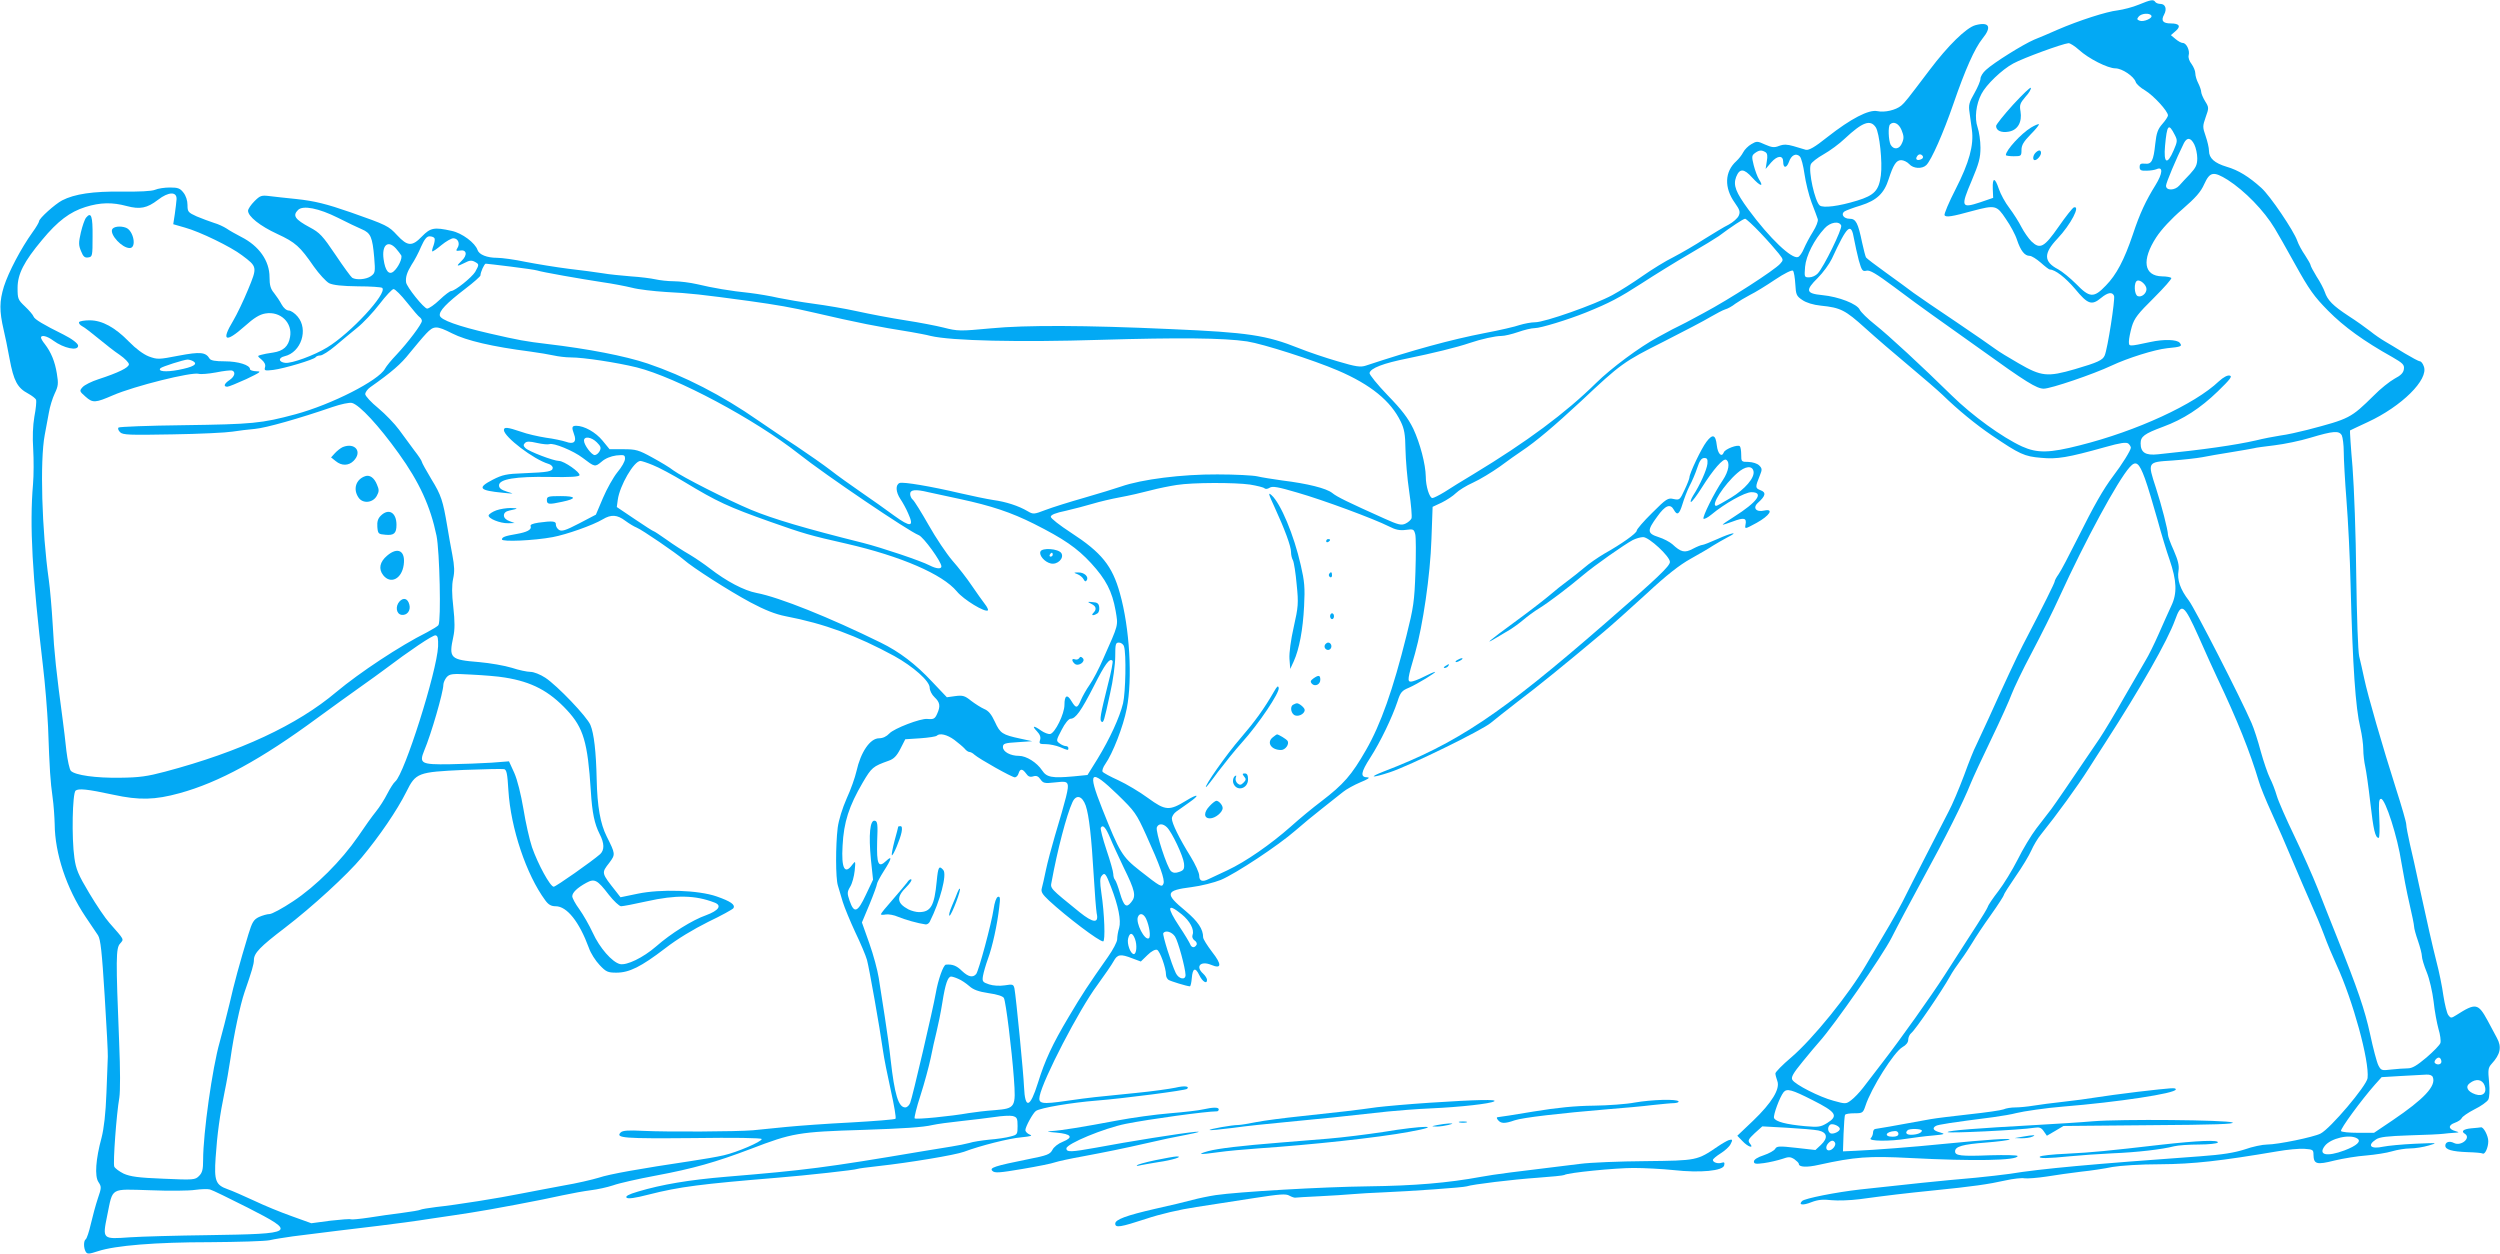 <?xml version="1.0" standalone="no"?>
<!DOCTYPE svg PUBLIC "-//W3C//DTD SVG 20010904//EN"
 "http://www.w3.org/TR/2001/REC-SVG-20010904/DTD/svg10.dtd">
<svg version="1.0" xmlns="http://www.w3.org/2000/svg"
 width="1280pt" height="642pt" viewBox="0 0 1280 642"
 preserveAspectRatio="xMidYMid meet">
<g transform="translate(0,642) scale(0.1,-0.1)"
fill="#03a9f4" stroke="none">
<path d="M10950 6396 c-31 -13 -79 -25 -107 -29 -57 -6 -199 -52 -308 -99 -38
-17 -92 -40 -120 -51 -58 -25 -207 -118 -247 -155 -16 -14 -28 -34 -28 -45 0
-11 -14 -44 -31 -74 -27 -47 -31 -61 -25 -99 3 -24 9 -64 12 -88 11 -79 -14
-169 -83 -304 -35 -68 -60 -128 -57 -134 7 -12 38 -7 143 22 117 31 124 30
171 -41 23 -33 49 -81 57 -107 19 -56 39 -82 65 -82 10 0 35 -16 57 -35 21
-19 42 -35 46 -35 27 0 80 -41 130 -100 65 -79 85 -85 133 -45 34 28 57 32 66
10 6 -18 -33 -271 -48 -305 -10 -24 -36 -36 -152 -70 -141 -41 -172 -38 -289
30 -49 28 -103 61 -120 74 -17 13 -107 75 -200 138 -94 63 -191 129 -217 148
-25 19 -89 66 -142 104 -53 38 -99 73 -102 78 -3 5 -12 39 -20 76 -21 102 -32
122 -64 122 -30 0 -46 23 -27 37 7 5 44 19 84 31 82 26 120 62 143 135 24 74
39 97 64 97 12 0 31 -9 41 -20 21 -24 67 -26 88 -5 26 26 87 164 139 315 60
174 108 282 148 332 50 61 35 88 -36 69 -47 -13 -140 -104 -235 -230 -115
-152 -126 -166 -145 -182 -28 -23 -85 -36 -122 -28 -44 9 -135 -38 -256 -133
-65 -52 -94 -68 -110 -65 -11 3 -40 12 -64 19 -32 9 -49 10 -73 1 -25 -10 -37
-8 -72 7 -39 18 -43 18 -70 2 -16 -9 -35 -28 -42 -42 -7 -14 -23 -34 -35 -45
-60 -54 -63 -136 -8 -213 26 -37 29 -47 20 -67 -6 -13 -29 -33 -51 -45 -23
-11 -78 -45 -125 -74 -46 -30 -117 -71 -157 -92 -41 -20 -112 -64 -159 -97
-47 -33 -116 -77 -155 -98 -91 -49 -346 -139 -395 -139 -20 0 -56 -7 -79 -14
-22 -8 -103 -27 -178 -41 -175 -34 -369 -87 -610 -167 -27 -9 -50 -6 -144 22
-62 18 -151 48 -198 67 -168 67 -260 81 -656 98 -440 20 -744 21 -920 4 -161
-15 -170 -15 -245 4 -36 9 -123 26 -195 37 -71 11 -182 32 -245 46 -63 14
-164 31 -225 39 -60 8 -141 22 -180 30 -38 9 -104 20 -145 25 -99 10 -192 26
-271 45 -35 8 -89 15 -119 15 -30 0 -73 5 -95 10 -22 5 -78 12 -125 15 -47 4
-112 10 -145 16 -33 5 -112 16 -175 23 -63 8 -161 24 -218 35 -56 12 -123 21
-147 21 -51 0 -92 16 -100 40 -12 36 -79 87 -133 98 -89 20 -108 16 -151 -28
-51 -53 -74 -52 -128 6 -43 47 -53 52 -238 117 -124 43 -184 58 -278 68 -51 5
-112 12 -137 15 -41 5 -48 3 -77 -26 -18 -18 -33 -40 -33 -49 0 -29 61 -78
150 -119 93 -43 116 -64 187 -167 27 -38 62 -76 78 -85 21 -10 66 -15 148 -16
64 0 120 -4 124 -8 28 -27 -163 -233 -282 -305 -67 -41 -181 -82 -214 -79 -35
4 -38 26 -4 34 85 20 123 137 67 203 -14 17 -35 31 -45 31 -12 0 -27 13 -37
31 -9 17 -27 44 -39 59 -18 21 -23 41 -23 81 0 84 -54 160 -145 206 -27 14
-61 33 -75 43 -14 9 -43 23 -65 29 -22 7 -61 22 -88 33 -44 20 -47 24 -47 58
0 23 -8 48 -21 64 -17 22 -28 26 -69 26 -27 0 -61 -5 -77 -12 -17 -7 -81 -10
-169 -9 -147 2 -242 -12 -306 -45 -36 -19 -118 -92 -118 -107 0 -5 -15 -31
-34 -57 -58 -81 -122 -202 -146 -277 -23 -76 -24 -124 -1 -223 6 -25 20 -91
30 -147 21 -113 40 -149 95 -178 20 -11 38 -25 41 -32 2 -8 -1 -46 -9 -86 -8
-47 -10 -105 -6 -167 3 -52 3 -133 -1 -180 -18 -209 -4 -467 51 -930 11 -91
22 -230 26 -310 8 -227 12 -280 23 -360 6 -41 10 -104 11 -140 1 -149 60 -328
158 -474 26 -38 54 -81 64 -95 13 -21 20 -85 34 -311 10 -157 17 -296 16 -310
0 -14 -4 -97 -7 -185 -4 -108 -13 -183 -25 -230 -30 -110 -36 -197 -16 -227
16 -24 16 -29 -3 -84 -11 -33 -27 -92 -36 -131 -9 -40 -21 -75 -26 -78 -12 -8
-11 -46 0 -64 8 -13 17 -12 63 3 88 29 294 46 573 46 143 1 280 5 305 10 25 6
79 14 120 20 147 19 307 38 440 54 74 9 196 25 270 37 74 11 164 24 200 30 93
14 370 66 470 89 47 10 112 22 145 26 33 4 84 15 114 25 30 11 128 33 219 50
192 36 305 68 487 137 211 81 243 87 575 97 206 7 304 13 355 25 22 5 87 14
145 20 58 6 136 16 173 21 37 6 79 8 92 5 22 -6 25 -12 25 -51 0 -43 -1 -45
-37 -54 -21 -6 -69 -13 -108 -16 -38 -4 -85 -11 -102 -17 -18 -5 -59 -13 -90
-18 -32 -5 -101 -16 -153 -25 -497 -84 -593 -96 -1002 -130 -190 -16 -328 -39
-452 -76 -48 -14 -65 -24 -58 -31 7 -7 41 -3 114 16 157 40 269 54 658 86 149
12 401 40 409 45 4 2 54 9 111 15 154 17 390 56 436 73 82 31 232 69 294 74
48 5 59 8 42 14 -12 5 -22 15 -22 23 0 17 39 88 54 98 23 16 183 43 311 53
138 11 455 52 463 60 14 14 -14 17 -60 6 -29 -6 -120 -19 -203 -27 -209 -21
-226 -22 -352 -40 -130 -19 -148 -16 -140 24 17 86 202 443 295 568 37 51 75
106 84 123 19 35 35 38 96 14 l43 -16 34 33 c20 20 40 30 49 27 15 -6 46 -93
46 -128 0 -10 6 -21 13 -26 11 -7 92 -32 109 -33 4 0 8 19 10 42 4 51 18 58
38 16 16 -34 40 -49 40 -25 0 7 -9 22 -20 32 -41 37 -13 67 41 45 54 -23 56 1
5 66 -25 33 -46 66 -46 75 0 42 -26 81 -90 135 -108 89 -104 105 31 122 48 6
115 23 150 37 76 32 294 176 382 253 34 30 96 81 137 113 41 32 89 70 106 84
17 14 57 36 90 50 37 15 51 24 36 25 -39 0 -35 25 14 101 52 81 111 204 139
287 15 47 22 56 59 71 43 19 145 81 133 81 -4 0 -30 -11 -57 -25 -27 -14 -57
-25 -66 -25 -19 0 -18 13 21 145 40 142 78 399 84 585 l6 165 47 22 c26 13 58
34 72 48 14 14 54 39 88 54 35 16 96 53 137 82 40 30 90 65 111 79 75 50 167
128 305 256 204 192 218 202 423 305 102 52 210 108 239 126 30 17 63 35 76
39 12 3 36 16 52 29 17 12 50 32 75 45 25 12 82 47 128 78 49 33 87 51 92 46
5 -5 10 -36 12 -69 3 -54 6 -61 36 -81 20 -14 56 -25 95 -29 101 -10 125 -23
226 -114 53 -48 155 -136 226 -195 72 -60 148 -126 170 -147 80 -78 172 -153
253 -208 143 -97 167 -108 252 -115 82 -8 136 1 329 55 78 22 107 26 118 18 7
-6 13 -16 13 -21 0 -13 -45 -86 -91 -146 -51 -68 -96 -147 -183 -321 -42 -84
-85 -166 -96 -181 -11 -15 -20 -32 -20 -37 0 -7 -54 -117 -164 -328 -29 -56
-98 -204 -175 -375 -29 -63 -58 -126 -65 -140 -8 -14 -35 -81 -60 -150 -26
-69 -61 -152 -79 -185 -32 -62 -194 -377 -236 -462 -13 -26 -43 -79 -65 -117
-46 -78 -77 -131 -121 -205 -89 -153 -273 -380 -384 -475 -45 -38 -81 -75 -81
-82 0 -7 5 -25 10 -39 15 -40 -28 -111 -124 -203 l-81 -77 26 -27 c29 -31 62
-41 38 -12 -11 14 -8 21 25 52 l39 35 126 -7 c69 -4 142 -10 161 -14 46 -10
51 -38 13 -74 l-28 -26 -98 11 c-88 10 -100 9 -108 -5 -5 -9 -32 -24 -59 -33
-31 -10 -50 -22 -50 -32 0 -12 9 -14 52 -8 29 4 70 14 92 21 34 12 42 12 63
-1 12 -9 23 -19 23 -24 0 -17 41 -19 102 -5 186 41 255 46 468 35 324 -17 550
-13 550 10 0 5 -64 6 -141 4 -150 -6 -179 -2 -179 20 0 25 39 36 157 45 63 5
118 12 122 16 7 7 -117 -1 -329 -22 -167 -17 -366 -32 -459 -36 l-65 -3 3 90
c2 49 5 93 8 97 2 5 24 8 48 8 41 0 44 2 56 38 29 90 146 276 190 301 18 10
29 24 29 37 0 12 7 28 16 35 22 18 157 216 198 290 10 19 35 56 55 83 20 27
47 69 61 92 14 24 55 86 93 139 37 52 67 99 67 103 0 5 27 47 60 95 33 47 69
107 80 132 11 25 33 63 50 83 82 102 186 245 245 338 17 26 53 84 82 128 184
285 321 526 359 631 33 92 45 84 121 -85 35 -80 78 -174 95 -210 102 -214 169
-382 213 -530 7 -25 36 -97 65 -160 29 -63 77 -173 107 -245 30 -71 72 -169
93 -216 22 -48 53 -122 69 -165 16 -44 45 -113 64 -154 84 -182 169 -493 159
-580 -5 -39 -191 -259 -241 -284 -35 -18 -219 -56 -273 -56 -24 0 -76 -11
-115 -25 -53 -17 -115 -27 -225 -35 -557 -40 -820 -64 -978 -90 -36 -5 -114
-14 -175 -20 -175 -15 -365 -35 -590 -60 -125 -14 -285 -46 -298 -59 -21 -21
3 -24 48 -6 34 13 60 15 103 10 31 -3 95 -1 142 5 148 20 231 30 380 45 200
20 283 32 367 51 40 9 85 14 99 11 14 -2 65 2 112 9 48 8 128 19 177 25 50 5
122 16 160 24 40 7 144 14 245 14 171 1 310 17 599 66 51 9 114 15 140 13 43
-3 46 -5 46 -30 1 -49 16 -53 107 -30 46 11 120 23 164 26 45 4 104 13 130 21
27 8 69 15 94 15 25 0 68 7 95 15 49 14 47 14 -70 9 -66 -3 -139 -10 -163 -15
-64 -14 -84 6 -37 37 19 13 58 17 172 21 82 2 159 6 173 8 14 2 39 4 55 5 28
2 29 2 6 9 -36 10 -37 30 -3 42 17 6 33 17 36 24 3 8 32 28 65 45 33 16 65 39
71 50 6 11 8 47 4 90 -6 62 -5 73 13 93 45 49 53 86 27 133 -9 16 -30 56 -47
88 -49 90 -61 92 -160 29 -27 -17 -29 -17 -42 0 -7 10 -18 55 -25 100 -6 45
-22 123 -35 172 -23 91 -44 185 -91 400 -14 66 -34 157 -45 202 -10 45 -19 91
-19 102 0 11 -23 91 -51 178 -71 223 -147 486 -164 568 -8 39 -20 90 -26 115
-6 26 -12 198 -15 414 -2 208 -11 449 -19 554 -9 101 -14 186 -13 188 2 1 43
21 91 43 173 80 313 218 287 285 -5 15 -14 26 -20 26 -6 0 -41 19 -78 41 -37
23 -82 50 -101 61 -19 11 -53 34 -75 52 -23 18 -72 53 -111 78 -81 53 -108 81
-122 123 -6 17 -24 52 -42 79 -17 28 -31 54 -31 59 0 4 -13 27 -28 50 -16 23
-34 56 -40 74 -17 50 -139 231 -184 271 -63 57 -118 91 -177 108 -63 19 -91
44 -91 82 0 15 -8 49 -17 75 -16 46 -16 51 0 97 17 47 17 50 -3 82 -11 18 -20
40 -20 48 0 8 -7 28 -15 44 -8 15 -15 38 -15 51 0 12 -9 33 -19 47 -12 15 -18
33 -15 45 7 25 -12 63 -30 63 -8 0 -24 9 -37 20 l-24 20 23 20 c30 25 21 40
-23 40 -41 0 -52 14 -35 45 16 29 7 55 -19 55 -11 0 -23 5 -26 10 -9 14 -22
12 -85 -14z m65 -56 c8 -13 -40 -34 -60 -26 -14 5 -15 9 -5 21 14 17 56 20 65
5z m-371 -175 c49 -45 148 -95 187 -95 34 0 95 -41 104 -70 3 -10 25 -30 48
-43 43 -26 117 -106 117 -128 0 -6 -13 -26 -29 -44 -23 -26 -30 -46 -36 -101
-9 -88 -19 -106 -53 -102 -21 2 -27 -1 -27 -17 0 -16 6 -20 35 -19 19 0 43 4
52 8 34 15 31 -22 -6 -82 -49 -79 -80 -144 -116 -253 -44 -130 -84 -206 -138
-261 -62 -65 -83 -63 -152 8 -30 30 -72 64 -92 75 -75 39 -76 81 -4 157 69 73
120 172 84 160 -7 -3 -42 -47 -78 -99 -74 -106 -95 -117 -139 -75 -15 15 -38
48 -51 73 -13 26 -41 70 -62 98 -21 27 -45 71 -54 98 -20 60 -33 60 -31 1 l2
-47 -67 -23 c-97 -32 -100 -23 -43 111 37 88 45 116 45 169 0 35 -7 82 -15
105 -16 46 -8 117 20 170 24 47 105 125 163 156 51 28 251 101 283 104 8 0 32
-15 53 -34z m-1040 -397 c19 -30 35 -178 26 -246 -10 -77 -33 -102 -121 -129
-94 -29 -174 -39 -192 -25 -25 21 -59 175 -46 210 4 11 34 34 66 52 32 18 81
54 108 80 91 85 131 100 159 58z m132 -14 c12 -30 13 -42 3 -65 -13 -34 -43
-38 -59 -10 -11 22 -14 94 -3 104 18 18 45 5 59 -29z m1399 -25 c14 -27 14
-33 -6 -79 -33 -77 -52 -67 -44 23 10 109 18 119 50 56z m100 -49 c8 -16 15
-48 15 -70 0 -34 -7 -48 -37 -81 -21 -22 -46 -48 -55 -59 -23 -26 -68 -27 -68
-1 0 15 52 138 92 219 16 30 35 28 53 -8z m-2196 -39 c10 -6 12 -20 7 -47 l-6
-39 29 34 c32 36 61 37 61 2 0 -33 17 -33 29 -1 12 36 37 48 56 29 8 -8 18
-48 24 -90 6 -42 22 -108 36 -145 15 -38 29 -77 32 -86 3 -10 -8 -38 -25 -65
-17 -27 -37 -65 -46 -86 -8 -20 -22 -40 -30 -43 -32 -12 -145 95 -254 243 -65
89 -79 124 -63 167 18 45 40 44 83 -4 40 -44 61 -50 34 -8 -8 12 -20 45 -27
72 -11 44 -10 50 6 62 22 16 34 17 54 5z m806 -21 c3 -6 -1 -13 -10 -16 -19
-8 -30 0 -20 15 8 14 22 14 30 1z m1561 -121 c87 -56 186 -157 241 -249 12
-19 59 -102 105 -185 71 -128 96 -163 168 -236 81 -82 183 -156 330 -238 52
-30 61 -39 58 -60 -2 -19 -15 -33 -48 -50 -25 -14 -73 -52 -106 -86 -118 -116
-123 -119 -341 -176 -43 -11 -105 -25 -138 -29 -33 -5 -89 -16 -125 -25 -106
-24 -265 -47 -501 -71 -64 -7 -89 9 -89 56 0 35 18 49 115 85 103 38 190 94
280 181 64 62 76 78 61 81 -11 3 -32 -8 -55 -29 -124 -118 -421 -255 -712
-328 -156 -40 -218 -41 -296 -6 -102 47 -254 157 -360 261 -154 151 -320 305
-394 364 -37 29 -71 63 -77 75 -13 30 -108 67 -192 75 -84 8 -88 24 -23 88 27
27 59 71 72 98 80 173 99 190 114 100 5 -28 16 -76 24 -108 15 -52 19 -58 39
-53 17 5 50 -15 143 -84 66 -50 154 -114 195 -143 40 -28 150 -107 243 -173
236 -170 291 -204 327 -204 36 0 254 74 347 118 83 39 220 82 284 89 73 7 80
10 65 28 -14 17 -81 19 -150 4 -113 -24 -110 -24 -110 3 0 13 7 48 15 76 13
43 31 66 112 146 53 53 94 99 90 103 -4 4 -25 8 -47 8 -94 2 -106 83 -30 200
27 41 76 94 133 143 69 60 95 89 113 130 29 63 47 66 120 21z m-10502 -99 c-1
-14 -5 -48 -9 -76 l-8 -52 59 -17 c77 -21 237 -99 293 -142 79 -59 79 -60 31
-176 -23 -56 -57 -127 -76 -159 -63 -104 -40 -116 58 -29 49 44 77 61 107 66
77 13 140 -48 126 -121 -8 -47 -34 -71 -86 -79 -24 -3 -53 -9 -63 -12 -19 -5
-19 -6 3 -24 15 -13 22 -26 18 -39 -5 -18 -1 -19 42 -14 56 7 209 53 217 65 3
5 14 9 24 9 10 0 45 22 77 49 32 27 82 69 112 93 30 24 81 78 114 121 32 42
65 77 72 77 8 0 39 -31 69 -69 31 -39 60 -73 66 -76 5 -3 10 -12 10 -18 0 -16
-70 -109 -129 -172 -27 -28 -53 -60 -60 -73 -32 -60 -273 -183 -458 -233 -175
-47 -219 -51 -573 -56 -179 -2 -329 -8 -333 -12 -5 -5 -1 -15 8 -24 14 -14 46
-15 268 -11 138 2 277 9 307 14 30 5 82 11 115 14 57 5 229 54 397 112 44 15
86 24 100 21 39 -10 138 -117 239 -258 106 -147 163 -272 194 -422 16 -79 24
-435 10 -457 -3 -6 -30 -22 -58 -37 -140 -70 -345 -206 -465 -306 -200 -169
-493 -306 -877 -408 -90 -24 -132 -30 -230 -31 -125 -2 -230 13 -252 35 -7 7
-17 53 -23 102 -5 50 -14 122 -19 160 -32 237 -44 347 -51 485 -5 85 -14 189
-20 230 -36 255 -46 610 -21 743 6 31 15 82 21 113 5 31 19 76 30 99 18 38 20
50 11 103 -10 61 -29 108 -62 151 -11 13 -19 28 -19 32 0 16 31 9 63 -15 53
-39 127 -55 127 -26 0 11 -31 35 -75 57 -103 51 -148 78 -153 92 -3 9 -23 32
-44 52 -36 34 -38 39 -38 95 0 71 33 135 125 245 81 98 143 144 222 169 77 24
138 25 212 5 68 -18 104 -11 160 32 54 42 97 43 95 3z m826 -95 c47 -24 102
-50 123 -59 45 -19 54 -40 63 -145 6 -74 5 -79 -17 -95 -24 -17 -75 -21 -96
-8 -6 4 -45 57 -85 117 -66 98 -81 114 -132 141 -76 41 -89 60 -60 89 25 25
106 9 204 -40z m7283 -77 c38 -40 80 -88 94 -106 25 -32 25 -33 7 -53 -30 -33
-257 -180 -392 -252 -68 -37 -125 -67 -127 -67 -2 0 -50 -25 -106 -56 -95 -51
-241 -160 -316 -234 -156 -154 -357 -303 -628 -467 -55 -33 -122 -74 -149 -92
-28 -17 -56 -31 -62 -31 -15 0 -34 60 -34 110 -1 63 -29 170 -64 245 -27 55
-59 97 -131 171 -53 55 -94 106 -93 114 5 25 70 50 195 75 127 26 254 57 318
79 59 20 131 36 163 36 15 0 53 9 85 20 31 11 69 20 85 20 30 0 170 43 262 80
121 49 170 75 285 149 66 43 176 111 245 151 69 40 136 81 150 91 64 48 126
89 135 89 5 0 41 -33 78 -72z m414 37 c6 -17 -89 -212 -120 -245 -10 -11 -29
-20 -44 -20 -25 0 -25 1 -21 54 5 57 47 140 100 197 29 32 75 39 85 14z
m-7203 -64 c4 -5 1 -22 -4 -37 -6 -15 -9 -29 -7 -31 3 -2 23 12 47 32 23 19
51 35 61 35 24 0 36 -27 21 -50 -9 -14 -7 -16 12 -13 36 7 41 -23 9 -53 -30
-28 -25 -31 18 -9 22 12 34 13 49 5 24 -13 24 -14 3 -52 -18 -29 -104 -98
-123 -98 -6 0 -33 -20 -59 -45 -26 -25 -55 -45 -64 -45 -16 0 -106 112 -108
135 -3 27 5 51 28 89 15 22 37 64 49 93 17 38 29 53 43 53 11 0 22 -4 25 -9z
m-197 -53 c11 -13 23 -28 27 -35 8 -14 -15 -63 -39 -83 -24 -20 -43 4 -51 63
-10 72 22 100 63 55z m588 -93 c65 -8 127 -17 136 -20 23 -8 222 -43 334 -60
50 -7 117 -20 150 -28 33 -9 112 -18 175 -22 121 -6 182 -13 425 -46 143 -20
219 -33 330 -59 228 -53 330 -73 500 -100 33 -6 78 -14 100 -20 105 -25 452
-33 868 -20 403 12 631 10 752 -8 83 -13 339 -95 465 -149 168 -72 271 -156
322 -262 18 -37 23 -65 24 -141 1 -52 9 -150 19 -216 10 -67 15 -129 12 -138
-4 -9 -18 -21 -31 -27 -21 -10 -37 -6 -108 26 -187 84 -243 111 -267 131 -30
24 -126 48 -256 64 -49 7 -107 16 -127 21 -21 5 -113 10 -205 10 -182 1 -387
-25 -493 -62 -30 -10 -116 -37 -190 -58 -74 -21 -163 -49 -197 -62 -60 -23
-63 -23 -92 -6 -46 27 -110 48 -176 57 -33 5 -109 21 -170 35 -149 35 -291 59
-309 52 -22 -9 -20 -46 4 -82 11 -16 30 -50 40 -74 32 -70 12 -72 -72 -11 -40
30 -116 83 -168 119 -52 36 -124 87 -158 114 -35 27 -114 82 -175 123 -62 40
-149 100 -195 131 -185 129 -378 228 -567 292 -117 39 -303 75 -515 100 -109
13 -143 19 -295 54 -160 37 -249 69 -253 91 -5 23 33 63 131 138 42 32 77 63
77 68 0 17 20 60 27 60 5 0 62 -7 128 -15z m8375 -115 c0 -23 -26 -44 -45 -36
-18 7 -21 72 -2 79 16 6 47 -22 47 -43z m-8675 -227 c73 -37 206 -68 400 -93
44 -6 98 -15 120 -20 22 -5 61 -10 88 -10 65 0 235 -26 337 -51 203 -51 604
-265 830 -443 136 -108 562 -396 614 -416 24 -9 116 -136 116 -160 0 -15 -27
-12 -60 5 -46 24 -246 91 -340 115 -296 74 -459 122 -575 170 -117 49 -354
169 -398 202 -17 14 -66 43 -108 66 -69 38 -83 42 -147 42 l-71 0 -36 44 c-35
43 -94 76 -135 76 -22 0 -24 -8 -11 -43 15 -38 -1 -54 -41 -39 -18 6 -64 16
-103 21 -38 6 -97 19 -129 31 -68 23 -86 25 -86 8 1 -35 153 -151 228 -173 12
-3 22 -13 22 -20 0 -19 -23 -23 -148 -28 -89 -3 -110 -8 -159 -33 -81 -42 -71
-55 52 -67 59 -6 60 -6 20 6 -29 9 -40 18 -40 32 0 32 85 46 259 43 106 -2
151 1 153 9 5 14 -79 73 -105 73 -27 0 -154 48 -172 66 -11 11 -11 17 -2 26 9
9 23 9 62 0 27 -6 56 -9 63 -6 21 8 123 -34 170 -70 63 -48 63 -48 97 -20 19
17 47 28 75 32 41 4 45 3 45 -17 0 -13 -17 -43 -39 -69 -21 -26 -54 -85 -74
-132 l-36 -85 -86 -45 c-69 -36 -89 -42 -103 -33 -9 6 -16 18 -16 27 2 18 -16
20 -89 10 -31 -5 -44 -10 -40 -19 6 -17 -20 -30 -72 -39 -59 -10 -75 -16 -75
-28 0 -13 164 -6 260 12 70 13 206 61 256 91 43 26 74 24 115 -7 19 -14 45
-30 58 -35 28 -11 203 -131 241 -164 46 -41 234 -161 342 -219 75 -40 129 -61
180 -71 199 -38 366 -100 557 -204 97 -54 181 -128 181 -162 0 -14 11 -36 25
-49 28 -26 31 -46 13 -85 -11 -25 -18 -29 -50 -26 -34 4 -171 -49 -194 -74
-15 -16 -34 -25 -53 -25 -46 0 -94 -70 -116 -169 -7 -31 -29 -94 -50 -139 -22
-50 -41 -111 -46 -150 -11 -90 -11 -259 1 -296 5 -17 16 -55 25 -84 9 -29 38
-99 64 -155 27 -56 54 -120 60 -142 11 -40 65 -344 82 -465 5 -36 23 -127 40
-203 17 -76 28 -141 24 -145 -3 -4 -106 -12 -228 -19 -122 -6 -271 -17 -332
-23 -60 -6 -137 -14 -170 -17 -83 -7 -439 -9 -562 -3 -75 4 -105 2 -115 -8
-29 -29 17 -32 370 -29 209 3 352 1 352 -5 0 -13 -124 -67 -194 -83 -34 -8
-110 -21 -171 -30 -254 -38 -414 -66 -470 -85 -33 -10 -114 -29 -180 -40 -66
-12 -163 -31 -216 -41 -113 -23 -333 -58 -436 -69 -40 -5 -76 -11 -81 -14 -5
-3 -47 -10 -93 -16 -46 -6 -122 -16 -169 -24 -47 -7 -89 -11 -93 -9 -5 3 -52
-1 -106 -7 l-97 -13 -100 36 c-54 19 -142 55 -194 80 -52 24 -113 51 -134 58
-62 22 -70 43 -62 162 8 121 22 221 46 337 10 47 23 123 30 170 17 122 50 276
72 340 37 107 48 143 48 165 0 35 32 68 158 164 141 108 320 272 394 361 91
109 181 241 228 335 49 99 59 102 295 113 105 4 197 6 206 4 13 -3 17 -24 22
-109 12 -194 92 -432 189 -563 16 -22 30 -30 53 -30 58 0 121 -80 170 -213 9
-27 34 -66 55 -88 33 -35 42 -39 86 -39 66 0 126 30 249 124 63 49 145 98 221
136 67 32 125 64 129 70 11 18 -14 35 -85 60 -94 33 -287 39 -406 14 l-87 -18
-21 27 c-78 99 -78 96 -36 150 32 43 31 45 -14 135 -32 64 -48 152 -51 292 -3
142 -14 235 -32 278 -17 42 -170 202 -231 242 -26 17 -59 30 -76 30 -17 0 -60
9 -96 21 -36 11 -110 24 -166 29 -149 12 -157 19 -133 130 8 36 8 78 0 151 -8
69 -8 113 -1 146 8 35 7 64 -4 122 -8 42 -20 108 -26 146 -22 131 -31 160 -81
241 -27 45 -49 85 -49 89 0 5 -17 31 -39 59 -21 28 -56 76 -78 106 -22 30 -70
80 -106 110 -37 30 -67 63 -67 72 0 9 11 25 25 35 111 78 159 120 202 175 28
34 66 80 85 100 39 41 52 42 133 1z m9675 -522 c5 -11 10 -49 10 -85 0 -35 6
-147 14 -248 8 -101 18 -295 21 -433 11 -421 25 -627 50 -732 8 -34 15 -84 15
-110 0 -26 5 -66 10 -88 5 -22 17 -105 26 -185 16 -139 25 -180 43 -180 4 0 6
45 3 100 -4 81 -2 100 9 100 22 0 85 -197 104 -325 10 -60 28 -155 41 -210 13
-56 24 -109 24 -118 0 -10 9 -43 20 -74 11 -32 20 -67 20 -78 0 -12 11 -49 25
-83 14 -34 29 -100 35 -149 5 -49 17 -112 25 -141 9 -29 13 -61 10 -72 -3 -10
-35 -43 -71 -74 -50 -42 -73 -56 -97 -56 -18 0 -55 -3 -84 -6 -49 -6 -52 -5
-66 22 -8 16 -27 88 -42 159 -27 124 -62 227 -173 505 -28 69 -70 177 -95 240
-25 63 -79 185 -120 270 -41 85 -82 178 -90 206 -8 28 -24 69 -35 90 -11 22
-32 83 -47 137 -14 53 -35 118 -47 145 -55 127 -290 586 -321 627 -44 57 -61
106 -53 153 4 26 -2 52 -24 103 -17 37 -30 73 -30 81 0 24 -33 152 -62 241
-43 132 -44 131 82 139 58 4 128 12 155 17 28 6 95 17 150 26 55 9 107 18 115
20 8 3 56 9 105 15 50 6 133 23 185 39 117 35 146 37 160 12z m-8934 -36 c20
-20 23 -28 14 -45 -6 -11 -17 -20 -25 -20 -16 0 -55 52 -55 74 0 24 38 19 66
-9z m286 -116 c29 -11 102 -50 163 -87 167 -101 223 -127 440 -204 170 -60
200 -69 390 -112 278 -64 491 -156 564 -244 34 -42 146 -110 159 -97 3 3 -4
18 -16 33 -12 15 -41 57 -66 93 -24 36 -69 94 -100 129 -30 35 -85 117 -121
181 -37 65 -73 123 -81 130 -8 6 -14 20 -14 30 0 22 27 25 93 9 23 -5 96 -21
162 -35 162 -35 261 -68 379 -127 151 -76 220 -123 292 -201 77 -84 108 -144
126 -244 13 -79 17 -65 -64 -247 -21 -49 -52 -108 -69 -132 -17 -24 -37 -60
-45 -79 -18 -43 -25 -43 -48 -5 -22 38 -36 30 -36 -19 0 -46 -48 -144 -73
-149 -9 -2 -30 6 -46 17 -39 28 -50 26 -22 -3 16 -17 21 -31 16 -45 -6 -19 -2
-21 30 -21 19 0 52 -7 72 -15 42 -18 43 -18 43 -5 0 6 -6 10 -13 10 -7 0 -22
6 -32 14 -18 13 -18 15 11 70 16 32 36 56 45 56 26 0 54 39 120 168 57 113 80
144 95 129 4 -3 -7 -59 -24 -124 -38 -152 -43 -181 -32 -188 10 -6 12 -2 44
146 15 65 26 148 26 188 0 64 2 71 19 71 11 0 23 -9 26 -20 12 -36 8 -236 -5
-291 -17 -71 -68 -182 -131 -285 l-51 -82 -71 -7 c-110 -10 -138 -5 -161 30
-27 41 -81 75 -119 75 -44 0 -82 21 -82 45 0 18 9 21 75 25 l75 5 -60 13 c-93
20 -104 27 -131 86 -18 39 -33 57 -55 66 -16 7 -46 26 -67 42 -32 26 -43 29
-81 24 l-43 -6 -76 80 c-84 90 -167 153 -263 200 -260 128 -519 232 -635 254
-64 12 -155 60 -240 126 -27 21 -74 53 -104 71 -30 17 -83 51 -116 75 -34 24
-64 44 -67 44 -3 0 -47 28 -97 62 l-92 62 5 37 c10 73 83 199 116 199 6 0 34
-9 63 -21z m7640 -69 c15 -41 43 -136 64 -210 20 -74 48 -166 62 -205 37 -108
40 -173 9 -237 -13 -29 -43 -94 -65 -145 -22 -50 -52 -111 -67 -135 -14 -24
-63 -108 -109 -188 -45 -80 -102 -175 -126 -211 -167 -247 -223 -328 -247
-361 -16 -20 -50 -65 -77 -100 -26 -34 -70 -107 -96 -160 -27 -53 -71 -125
-98 -160 -27 -35 -52 -71 -55 -82 -4 -10 -28 -50 -54 -90 -48 -75 -74 -114
-168 -261 -67 -104 -223 -324 -316 -444 -35 -46 -80 -104 -99 -129 -19 -25
-47 -54 -62 -65 -26 -20 -29 -20 -90 -3 -72 19 -197 83 -211 107 -8 13 3 33
53 94 35 43 72 87 83 99 77 85 325 442 372 535 26 52 99 189 162 305 112 204
205 389 243 485 10 25 57 127 105 226 48 99 95 204 105 232 11 29 56 124 102
210 46 87 111 217 143 288 132 289 298 595 359 663 32 36 48 24 78 -58z
m-4582 -31 c36 -6 69 -14 74 -19 5 -5 16 -4 27 3 14 9 43 4 141 -25 133 -38
394 -135 469 -173 35 -18 56 -22 87 -18 38 5 41 4 48 -22 4 -15 4 -102 1 -194
-5 -150 -10 -182 -46 -326 -68 -274 -132 -455 -207 -585 -74 -129 -114 -175
-229 -263 -44 -33 -114 -91 -155 -128 -104 -92 -232 -181 -326 -225 -43 -20
-87 -41 -96 -45 -32 -16 -48 -10 -48 18 0 14 -20 58 -44 97 -59 95 -96 171
-96 195 0 11 10 27 23 36 12 9 42 29 65 46 59 41 47 48 -16 9 -85 -52 -105
-51 -194 14 -42 31 -111 72 -152 91 -40 18 -77 38 -81 44 -3 6 3 24 14 39 38
54 92 192 110 284 30 152 15 413 -35 590 -39 141 -94 209 -251 311 -57 37
-103 73 -103 81 0 10 24 20 78 31 42 10 104 26 137 36 33 10 96 25 140 33 44
8 114 24 155 35 41 11 102 23 135 28 83 13 297 13 375 2z m-4157 -829 c-6
-128 -172 -652 -219 -691 -9 -7 -27 -36 -41 -63 -14 -28 -40 -69 -58 -91 -18
-22 -59 -79 -91 -127 -86 -125 -217 -256 -334 -333 -54 -36 -108 -65 -120 -65
-12 0 -36 -7 -54 -15 -27 -13 -35 -26 -54 -88 -47 -156 -72 -247 -97 -357 -15
-63 -38 -151 -50 -195 -38 -133 -85 -468 -85 -603 0 -50 -4 -66 -21 -83 -20
-20 -27 -21 -183 -14 -129 5 -169 11 -203 26 -22 11 -44 27 -48 36 -7 19 11
268 26 353 5 34 5 141 -1 285 -17 424 -17 481 5 504 20 24 24 16 -55 106 -20
22 -66 90 -103 152 -57 95 -68 123 -76 180 -15 103 -10 331 6 345 15 12 59 8
193 -21 133 -29 213 -27 340 8 200 55 416 172 705 385 72 52 170 124 219 158
49 35 104 74 122 88 131 99 251 180 264 177 12 -2 14 -15 13 -57z m342 -159
c138 -22 227 -69 319 -168 83 -90 105 -162 121 -413 7 -114 19 -168 45 -220
25 -48 25 -82 3 -103 -42 -37 -227 -167 -238 -167 -18 0 -81 116 -111 202 -13
39 -33 127 -44 196 -13 76 -31 149 -47 185 l-27 59 -90 -7 c-50 -3 -147 -7
-215 -8 -145 -2 -156 4 -129 70 35 82 98 300 98 337 0 11 8 28 17 39 16 17 28
19 128 13 60 -3 137 -9 170 -15z m2301 -319 c21 -16 45 -36 53 -45 7 -9 18
-17 24 -17 6 0 18 -6 26 -14 25 -22 192 -116 207 -116 7 0 16 9 19 20 8 26 20
25 39 -1 10 -15 20 -19 36 -14 16 5 26 1 37 -15 14 -20 21 -22 74 -16 50 6 60
4 65 -9 7 -17 -7 -71 -65 -265 -17 -58 -38 -136 -46 -175 -8 -38 -17 -80 -21
-93 -5 -18 2 -30 37 -63 91 -84 256 -209 277 -209 12 0 7 143 -9 248 -8 56 -8
77 2 88 15 19 21 12 47 -56 38 -98 53 -173 42 -211 -6 -18 -10 -45 -10 -58 0
-13 -21 -53 -47 -90 -102 -145 -132 -191 -201 -307 -84 -141 -122 -223 -158
-339 -40 -128 -66 -136 -71 -20 -2 62 -41 462 -49 504 -5 21 -8 23 -50 16 -26
-4 -59 -2 -80 5 -33 11 -36 15 -31 44 3 17 14 56 25 86 23 62 48 176 58 264 6
48 5 58 -7 54 -8 -3 -17 -28 -22 -64 -11 -74 -76 -315 -89 -331 -17 -20 -40
-15 -73 16 -27 27 -49 35 -82 32 -13 -1 -40 -77 -52 -147 -13 -76 -120 -536
-131 -561 -5 -13 -16 -23 -25 -23 -35 0 -55 66 -75 245 -5 50 -19 149 -30 220
-11 72 -25 161 -31 199 -6 38 -27 117 -48 176 l-38 107 39 93 c21 51 38 98 38
104 0 6 16 36 35 66 40 62 45 83 12 52 -40 -38 -49 -17 -46 99 4 90 2 104 -12
107 -25 5 -32 -72 -20 -198 l11 -104 -37 -78 c-42 -90 -60 -97 -83 -30 -13 38
-13 45 3 72 10 16 20 53 23 82 5 51 4 52 -12 31 -39 -54 -57 -19 -50 97 6 121
33 203 103 323 46 78 52 83 133 112 26 9 41 24 60 61 l25 49 77 5 c43 3 80 9
84 13 15 15 53 6 90 -21z m837 -281 c87 -85 95 -95 146 -208 70 -154 96 -227
88 -247 -8 -21 -15 -17 -122 67 -90 71 -102 91 -192 317 -77 194 -62 208 80
71z m-164 -56 c17 -51 29 -158 41 -360 5 -88 12 -174 15 -191 12 -53 -17 -51
-88 6 -152 123 -150 121 -143 154 29 160 77 345 107 409 19 41 50 33 68 -18z
m416 -111 c26 -26 83 -147 87 -184 3 -29 -1 -36 -24 -44 -19 -7 -31 -6 -42 3
-20 17 -81 204 -73 225 8 20 31 21 52 0z m-291 -54 c12 -30 44 -98 69 -151 59
-120 65 -147 39 -178 -25 -32 -38 -21 -58 47 -9 31 -20 61 -25 67 -5 5 -9 18
-9 30 0 12 -16 68 -35 124 -19 57 -32 108 -29 113 11 18 25 2 48 -52z m-2567
-291 c25 -32 54 -59 63 -59 9 0 68 11 130 25 152 34 249 32 348 -6 40 -15 22
-41 -43 -65 -69 -24 -180 -93 -256 -160 -67 -58 -151 -98 -185 -90 -40 10
-104 83 -139 160 -18 39 -49 93 -69 121 -20 27 -36 57 -36 66 0 19 26 44 72
69 42 23 56 16 115 -61z m2933 -100 c42 -34 66 -79 56 -105 -4 -10 0 -22 10
-29 10 -6 14 -17 10 -23 -10 -17 -26 -15 -33 5 -4 9 -28 50 -55 90 -66 100
-62 122 12 62z m-182 -23 c17 -37 25 -93 14 -100 -21 -13 -68 78 -56 109 9 23
29 18 42 -9z m148 -91 c16 -24 53 -161 54 -197 0 -28 -35 -21 -50 10 -23 48
-69 196 -64 204 11 17 44 7 60 -17z m-205 -12 c12 -32 8 -78 -6 -78 -17 1 -36
53 -29 80 8 32 22 32 35 -2z m-904 -205 c15 -6 40 -23 56 -37 20 -18 46 -28
99 -36 44 -6 74 -16 78 -25 10 -19 40 -262 51 -410 11 -151 8 -155 -98 -164
-43 -3 -103 -10 -133 -15 -90 -16 -271 -34 -277 -27 -3 3 10 57 30 118 20 62
43 148 52 190 8 42 22 103 30 135 8 32 22 100 30 151 15 95 28 132 45 132 5 0
22 -5 37 -12z m7593 -424 c0 -14 -21 -19 -33 -7 -9 9 13 34 24 27 5 -3 9 -12
9 -20z m-44 -79 c18 -45 -45 -112 -206 -221 l-95 -64 -82 0 c-45 0 -84 4 -87
9 -6 9 105 160 173 237 l35 39 100 6 c56 3 114 6 129 7 17 1 30 -4 33 -13z
m265 -42 c14 -37 -8 -59 -47 -46 -41 14 -53 39 -29 57 32 25 64 20 76 -11z
m-3440 -76 c121 -61 133 -80 74 -117 -33 -20 -44 -22 -113 -16 -97 9 -151 23
-159 42 -5 14 29 107 49 132 17 20 41 14 149 -41z m139 -147 c0 -13 -32 -28
-47 -23 -7 3 -13 13 -13 23 0 10 6 20 13 23 15 5 47 -10 47 -23z m2649 -49
c23 -14 -2 -37 -65 -61 -91 -34 -137 -24 -101 23 30 39 128 62 166 38z m-2674
-21 c8 -13 -13 -40 -31 -40 -17 0 -18 22 -2 38 15 15 25 15 33 2z m-8127 -333
c254 -130 248 -134 -203 -141 -159 -2 -340 -7 -400 -11 -141 -10 -141 -11
-116 112 30 146 12 135 219 129 97 -4 202 -3 232 2 30 4 64 5 75 2 12 -3 98
-45 193 -93z"/>
<path d="M10307 5884 c-48 -53 -87 -102 -87 -109 0 -24 27 -36 65 -29 46 8 69
49 60 104 -6 33 -2 42 25 74 18 19 30 40 28 46 -2 6 -42 -33 -91 -86z"/>
<path d="M10399 5767 c-51 -31 -129 -116 -129 -141 0 -3 18 -6 40 -6 38 0 40
1 40 32 0 25 11 43 47 80 26 26 45 50 42 52 -2 2 -20 -5 -40 -17z"/>
<path d="M10422 5638 c-14 -14 -16 -38 -4 -38 12 0 32 23 32 37 0 16 -12 17
-28 1z"/>
<path d="M441 5306 c-7 -8 -19 -42 -27 -76 -12 -53 -12 -65 1 -96 11 -28 19
-35 37 -32 21 3 22 7 22 107 1 105 -7 128 -33 97z"/>
<path d="M574 5245 c-11 -28 51 -95 90 -95 37 0 20 89 -19 104 -29 11 -65 6
-71 -9z"/>
<path d="M405 4771 c-3 -6 4 -15 17 -22 12 -6 49 -35 83 -63 34 -28 82 -66
108 -83 26 -18 47 -40 47 -48 0 -17 -53 -43 -157 -77 -34 -11 -70 -29 -80 -40
-17 -19 -17 -21 15 -49 37 -33 50 -32 140 7 108 47 404 121 440 110 9 -3 49 0
87 7 39 8 76 12 83 10 20 -7 14 -31 -13 -49 -27 -18 -33 -34 -11 -34 7 0 51
18 97 39 73 35 80 40 52 40 -18 1 -33 5 -33 11 0 21 -61 40 -129 40 -48 0 -72
4 -78 14 -20 33 -47 36 -158 15 -103 -20 -109 -20 -153 -4 -28 11 -67 40 -101
75 -72 74 -138 110 -202 110 -26 0 -50 -4 -54 -9z m585 -201 c24 -15 0 -29
-77 -44 -64 -12 -108 -8 -91 9 8 8 118 43 138 44 8 0 22 -4 30 -9z"/>
<path d="M1755 4131 c-11 -5 -29 -19 -40 -31 l-20 -22 24 -19 c30 -25 66 -24
91 1 47 47 8 96 -55 71z"/>
<path d="M1870 3982 c-48 -16 -64 -67 -34 -110 22 -32 73 -27 93 9 12 22 13
31 1 58 -14 35 -37 51 -60 43z"/>
<path d="M1949 3779 c-14 -14 -19 -30 -17 -57 3 -35 5 -37 42 -40 43 -4 56 7
56 51 0 63 -40 87 -81 46z"/>
<path d="M1982 3575 c-38 -32 -45 -68 -20 -100 38 -48 95 -19 105 53 10 72
-30 94 -85 47z"/>
<path d="M2045 3340 c-22 -25 -16 -64 11 -68 28 -4 48 22 40 52 -8 32 -30 39
-51 16z"/>
<path d="M2800 3860 c0 -23 10 -24 79 -9 76 16 72 29 -8 29 -64 0 -71 -2 -71
-20z"/>
<path d="M2541 3807 c-19 -7 -36 -18 -39 -25 -5 -16 58 -42 100 -41 l33 1 -27
10 c-17 6 -28 17 -28 29 0 12 9 21 28 25 47 10 48 12 7 13 -22 0 -55 -5 -74
-12z"/>
<path d="M5327 3596 c-8 -20 22 -54 53 -61 34 -8 70 27 54 53 -15 23 -99 29
-107 8z m63 -16 c0 -5 -5 -10 -11 -10 -5 0 -7 5 -4 10 3 6 8 10 11 10 2 0 4
-4 4 -10z"/>
<path d="M5517 3480 c12 -5 26 -16 31 -26 6 -12 11 -13 16 -5 12 18 -13 41
-43 40 -25 0 -25 -1 -4 -9z"/>
<path d="M5588 3328 c25 -12 28 -28 10 -46 -14 -14 0 -16 20 -3 8 4 12 19 10
32 -2 19 -10 25 -33 26 -29 3 -29 2 -7 -9z"/>
<path d="M5525 3050 c-4 -6 -13 -9 -21 -6 -18 7 -18 -8 -1 -23 19 -15 57 12
41 29 -9 9 -13 9 -19 0z"/>
<path d="M6525 3825 c53 -115 85 -202 85 -231 0 -14 4 -33 10 -43 5 -10 14
-66 19 -124 10 -97 8 -114 -15 -217 -15 -66 -24 -133 -22 -163 l4 -52 18 39
c28 62 47 161 53 283 5 94 2 127 -17 209 -35 155 -103 317 -150 359 -18 16
-16 7 15 -60z"/>
<path d="M6790 3649 c0 -5 5 -7 10 -4 6 3 10 8 10 11 0 2 -4 4 -10 4 -5 0 -10
-5 -10 -11z"/>
<path d="M6805 3481 c-3 -5 -1 -12 5 -16 5 -3 10 1 10 9 0 18 -6 21 -15 7z"/>
<path d="M6810 3265 c0 -8 5 -15 10 -15 6 0 10 7 10 15 0 8 -4 15 -10 15 -5 0
-10 -7 -10 -15z"/>
<path d="M6784 3119 c-10 -17 13 -36 27 -22 12 12 4 33 -11 33 -5 0 -12 -5
-16 -11z"/>
<path d="M6724 2946 c-15 -11 -16 -17 -7 -27 16 -16 43 -4 43 21 0 24 -9 25
-36 6z"/>
<path d="M6524 2881 c-51 -89 -98 -154 -172 -240 -70 -80 -190 -251 -177 -251
2 0 30 35 61 78 32 42 87 111 124 152 84 93 193 255 187 278 -3 13 -8 9 -23
-17z"/>
<path d="M6623 2813 c-17 -6 -16 -38 1 -52 18 -15 56 2 56 24 0 12 -31 37 -42
34 -2 0 -9 -3 -15 -6z"/>
<path d="M6518 2646 c-35 -26 -11 -66 41 -66 22 0 44 30 33 47 -6 9 -46 33
-54 33 -2 0 -11 -7 -20 -14z"/>
<path d="M6370 2444 c11 -12 10 -18 -3 -31 -13 -13 -19 -14 -31 -4 -8 7 -12
20 -9 29 5 13 3 14 -7 6 -6 -7 -9 -21 -6 -32 15 -47 76 -32 76 18 0 21 -5 30
-16 30 -14 0 -14 -3 -4 -16z"/>
<path d="M6195 2295 c-33 -33 -33 -65 0 -65 27 0 65 31 65 53 0 15 -20 37 -32
37 -5 0 -20 -11 -33 -25z"/>
<path d="M4599 2188 c0 -2 -8 -34 -19 -73 -10 -38 -16 -72 -14 -74 6 -6 43 82
50 118 4 20 2 31 -5 31 -6 0 -11 -1 -12 -2z"/>
<path d="M4796 1908 c-12 -126 -30 -158 -91 -158 -14 0 -38 6 -54 14 -60 32
-63 63 -9 116 17 17 28 34 24 37 -4 4 -14 -3 -22 -16 -9 -12 -43 -52 -75 -89
-32 -36 -59 -69 -59 -73 0 -3 11 -4 26 -1 14 2 42 -3 62 -12 33 -14 103 -34
141 -39 7 -1 17 5 21 13 54 107 89 242 70 265 -22 26 -27 17 -34 -57z"/>
<path d="M4903 1853 c-3 -10 -17 -42 -29 -71 -13 -30 -18 -52 -12 -50 11 4 62
138 52 138 -3 0 -7 -8 -11 -17z"/>
<path d="M8737 4158 c-26 -34 -87 -162 -87 -182 0 -6 -11 -35 -25 -64 -24 -52
-26 -53 -56 -47 -29 7 -37 2 -110 -71 -44 -43 -79 -84 -79 -91 0 -13 -77 -68
-168 -119 -30 -18 -76 -49 -101 -71 -25 -21 -64 -52 -86 -68 -22 -16 -65 -50
-95 -76 -30 -25 -109 -86 -175 -134 -138 -101 -158 -119 -95 -81 25 15 58 35
74 44 16 10 45 31 65 48 20 17 56 44 81 59 50 31 149 106 225 170 59 50 213
158 255 180 16 8 40 15 53 15 30 0 137 -99 137 -127 0 -21 -60 -79 -331 -314
-537 -467 -757 -614 -1137 -760 -79 -31 -57 -33 34 -3 98 32 474 216 517 253
18 15 80 64 138 109 97 73 233 183 438 355 41 34 140 123 221 197 102 95 170
148 226 179 43 24 95 54 114 67 19 12 53 31 75 43 62 31 23 25 -52 -9 -36 -16
-71 -30 -77 -30 -6 0 -28 -9 -49 -20 -41 -22 -60 -18 -105 24 -13 11 -44 28
-70 36 -59 19 -60 33 -7 105 41 58 67 68 85 35 17 -31 28 -24 44 28 8 27 24
69 36 93 13 24 31 66 40 94 12 37 22 50 36 50 15 0 18 -6 16 -30 -4 -32 -38
-108 -73 -162 -11 -18 -16 -33 -11 -33 5 0 30 33 55 73 59 94 110 152 125 143
21 -13 13 -59 -17 -104 -44 -64 -106 -190 -99 -198 4 -3 22 6 40 21 68 57 172
115 205 115 67 0 31 -50 -89 -126 -32 -20 -58 -38 -58 -40 0 -2 23 5 52 16 58
22 72 18 65 -16 -4 -24 -4 -24 57 9 67 37 90 74 39 63 -42 -10 -61 14 -32 40
39 35 43 53 13 64 -28 11 -28 15 -3 77 12 29 11 35 -4 50 -10 10 -33 17 -55
18 -36 0 -37 1 -37 37 0 20 -3 39 -7 43 -10 11 -76 -14 -82 -31 -11 -28 -31
-8 -36 36 -6 55 -21 60 -53 18z m241 -151 c7 -33 -44 -92 -115 -135 -38 -23
-72 -42 -76 -42 -30 0 40 109 108 168 40 36 77 40 83 9z"/>
<path d="M7460 3040 c-8 -5 -10 -10 -5 -10 6 0 17 5 25 10 8 5 11 10 5 10 -5
0 -17 -5 -25 -10z"/>
<path d="M7400 3010 c-9 -6 -10 -10 -3 -10 6 0 15 5 18 10 8 12 4 12 -15 0z"/>
<path d="M10945 830 c-82 -10 -179 -23 -215 -29 -36 -6 -110 -16 -165 -22 -55
-6 -124 -15 -154 -20 -30 -5 -72 -9 -92 -9 -21 0 -48 -4 -61 -10 -13 -5 -90
-16 -173 -25 -82 -9 -172 -20 -200 -25 -196 -36 -272 -49 -282 -50 -7 0 -13
-8 -13 -18 0 -10 -5 -23 -12 -30 -15 -15 96 -17 186 -2 33 5 93 13 131 16 64
6 67 8 38 16 -34 9 -42 21 -22 33 10 7 83 18 294 45 44 6 97 15 118 21 35 9
159 27 237 33 284 23 580 68 580 88 0 10 -12 9 -195 -12z m-1105 -199 c0 -11
-25 -21 -56 -21 -23 0 -31 10 -17 23 10 10 73 8 73 -2z m-120 -16 c0 -10 -10
-15 -30 -15 -47 0 -35 27 13 29 9 1 17 -6 17 -14z"/>
<path d="M7320 774 c-107 -7 -229 -18 -270 -23 -98 -14 -200 -26 -390 -46 -85
-9 -187 -22 -227 -30 -40 -8 -82 -15 -94 -15 -31 0 -151 -21 -146 -26 2 -2 55
3 118 11 63 9 186 22 274 30 151 14 317 31 520 54 50 5 149 13 220 16 155 7
304 24 325 36 20 11 -87 9 -330 -7z"/>
<path d="M8370 775 c-41 -8 -136 -15 -210 -16 -94 -1 -187 -10 -308 -30 -95
-16 -178 -29 -184 -29 -6 0 -6 -6 2 -15 15 -18 34 -19 85 -1 41 14 230 36 480
57 77 6 178 15 225 21 47 5 97 10 112 10 15 1 25 5 22 9 -8 13 -138 9 -224 -6z"/>
<path d="M6160 740 c-19 -5 -96 -14 -170 -20 -74 -6 -196 -23 -270 -37 -175
-33 -285 -51 -335 -54 -31 -2 -25 -4 24 -8 77 -7 89 -24 32 -47 -23 -9 -46
-27 -53 -42 -12 -22 -26 -28 -123 -47 -174 -35 -200 -44 -184 -60 12 -12 36
-10 154 10 77 13 152 28 167 34 15 5 78 19 140 30 122 23 203 39 343 71 50 12
135 30 190 40 62 12 79 18 45 15 -74 -7 -344 -50 -508 -81 -128 -23 -152 -24
-152 -4 0 24 194 104 304 126 120 24 411 64 467 64 5 0 9 5 9 10 0 12 -30 11
-80 0z"/>
<path d="M10715 679 c-55 -5 -185 -13 -290 -19 -309 -17 -446 -28 -453 -36 -8
-8 372 10 445 22 25 4 35 0 47 -18 l16 -23 43 25 42 25 445 4 c328 2 438 6
420 14 -31 13 -572 18 -715 6z"/>
<path d="M7473 673 c9 -2 25 -2 35 0 9 3 1 5 -18 5 -19 0 -27 -2 -17 -5z"/>
<path d="M7360 660 c-34 -7 -34 -7 -5 -8 17 0 44 4 60 8 27 7 27 8 5 8 -14 -1
-41 -4 -60 -8z"/>
<path d="M7080 624 c-80 -12 -206 -28 -280 -34 -74 -6 -184 -15 -245 -20 -200
-16 -319 -30 -370 -44 -61 -17 -44 -19 55 -5 41 6 131 14 200 19 278 19 614
55 775 85 188 34 75 34 -135 -1z"/>
<path d="M12653 643 c-41 -4 -54 -15 -33 -28 34 -21 -20 -66 -56 -47 -23 12
-44 5 -44 -14 0 -20 34 -30 114 -33 38 -1 73 -4 77 -7 12 -7 29 31 29 63 0 28
-25 75 -38 71 -4 -1 -26 -3 -49 -5z"/>
<path d="M10355 600 l-40 -7 35 -1 c19 0 44 3 55 8 24 10 7 10 -50 0z"/>
<path d="M8850 582 c-8 -3 -33 -17 -55 -32 -106 -72 -105 -72 -369 -75 -133
-1 -284 -7 -336 -14 -347 -42 -434 -53 -505 -66 -174 -32 -343 -46 -578 -49
-240 -3 -666 -28 -783 -45 -33 -5 -87 -16 -120 -25 -32 -9 -117 -29 -189 -45
-148 -34 -205 -55 -205 -76 0 -23 27 -18 156 24 74 25 173 48 259 61 77 12
211 33 297 46 130 20 162 23 180 12 13 -7 26 -11 30 -10 4 1 58 4 120 7 62 3
140 8 173 11 33 3 103 7 155 9 144 6 413 25 430 31 28 10 235 35 363 44 70 5
131 11 136 14 18 12 262 36 355 36 55 0 148 -5 206 -11 135 -15 253 -4 258 25
3 14 0 17 -12 13 -19 -7 -46 1 -46 14 0 5 18 20 40 34 21 13 44 34 50 46 13
24 11 28 -10 21z"/>
<path d="M11065 559 c-278 -32 -347 -39 -483 -46 -73 -3 -135 -10 -138 -15 -7
-10 37 -10 156 2 52 5 149 12 215 15 126 5 255 20 316 36 20 5 77 9 127 9 50
0 94 5 97 10 9 15 -104 10 -290 -11z"/>
<path d="M5916 480 c-48 -10 -91 -22 -95 -26 -3 -4 5 -4 19 0 14 3 55 10 91
16 71 10 131 29 94 29 -11 0 -60 -9 -109 -19z"/>
</g>
</svg>
